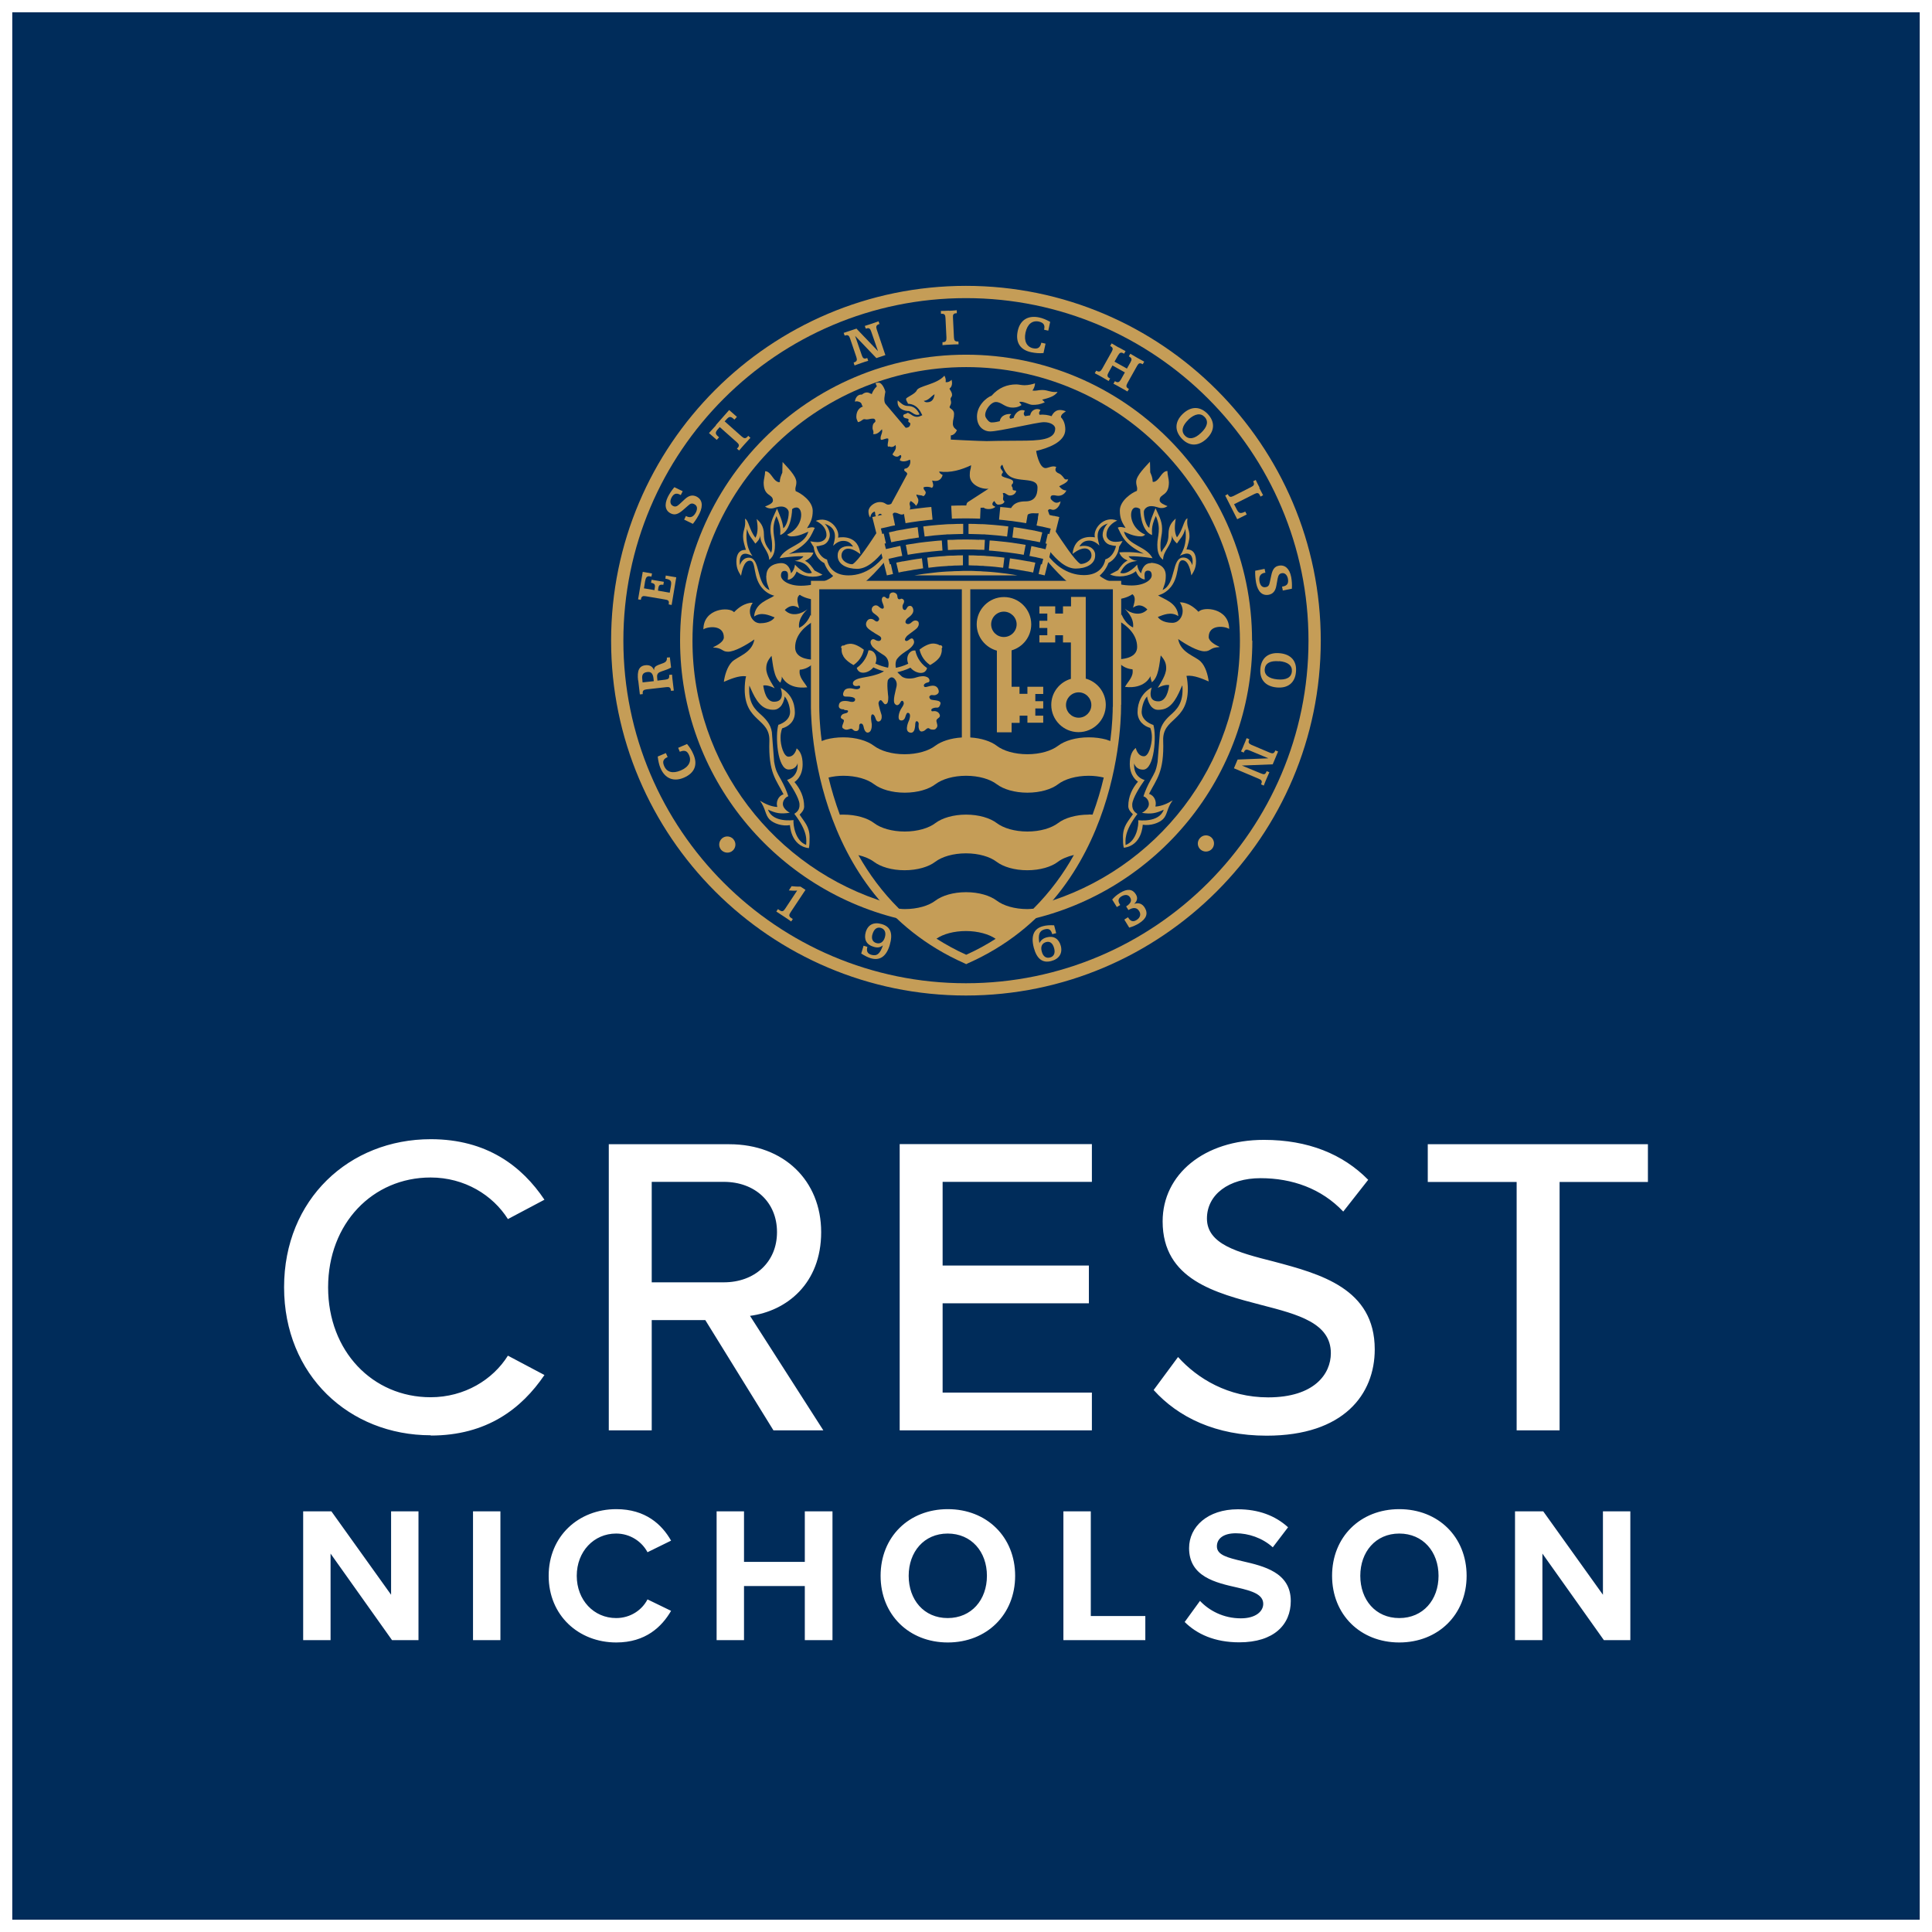 <?xml version="1.0" encoding="UTF-8"?><svg id="Layer_1" xmlns="http://www.w3.org/2000/svg" viewBox="0 0 141.73 141.73"><rect x="0" y="0" width="141.73" height="141.73" fill="#808080" stroke="none"/><defs><style>.cls-1{fill:#002c5a;}.cls-2{fill:#fff;}.cls-3{fill:#c59d57;}</style></defs><rect class="cls-1" x=".45" y=".45" width="140.83" height="140.83"/><path class="cls-2" d="M140.83.9v139.93H.9V.9h139.93M141.73,0H0v141.73h141.73V0h0Z"/><path class="cls-2" d="M117.66,120.32h1.94v-9.45h-2.01v6.12l-4.38-6.12h-2.07v9.45h2.01v-6.35l4.51,6.35ZM105.53,115.6c0,1.76-1.13,3.1-2.88,3.1s-2.86-1.35-2.86-3.1,1.12-3.1,2.86-3.1,2.88,1.33,2.88,3.1M97.72,115.6c0,2.85,2.08,4.89,4.93,4.89s4.94-2.04,4.94-4.89-2.08-4.89-4.94-4.89-4.93,2.04-4.93,4.89M86.9,118.98c.89.89,2.2,1.5,4.01,1.5,2.55,0,3.78-1.3,3.78-3.03,0-2.1-1.98-2.56-3.54-2.92-1.09-.26-1.88-.45-1.88-1.09,0-.57.48-.96,1.39-.96s1.94.33,2.71,1.03l1.12-1.47c-.94-.86-2.18-1.32-3.68-1.32-2.22,0-3.58,1.28-3.58,2.85,0,2.11,1.98,2.54,3.53,2.89,1.09.25,1.91.5,1.91,1.2,0,.54-.54,1.06-1.64,1.06-1.3,0-2.34-.58-3-1.28l-1.11,1.53ZM78.01,120.32h6.01v-1.77h-4v-7.68h-2.01v9.45ZM72.4,115.6c0,1.76-1.13,3.1-2.88,3.1s-2.86-1.35-2.86-3.1,1.12-3.1,2.86-3.1,2.88,1.33,2.88,3.1M64.6,115.6c0,2.85,2.08,4.89,4.93,4.89s4.94-2.04,4.94-4.89-2.08-4.89-4.94-4.89-4.93,2.04-4.93,4.89M59.04,120.32h2.03v-9.45h-2.03v3.71h-4.46v-3.71h-2.01v9.45h2.01v-3.97h4.46v3.97ZM45.21,120.49c2.15,0,3.34-1.15,4.02-2.32l-1.73-.84c-.4.78-1.25,1.37-2.3,1.37-1.64,0-2.89-1.32-2.89-3.1s1.25-3.1,2.89-3.1c1.05,0,1.9.61,2.3,1.37l1.73-.85c-.67-1.18-1.87-2.31-4.02-2.31-2.76,0-4.96,1.98-4.96,4.89s2.2,4.89,4.96,4.89M34.7,120.32h2.01v-9.45h-2.01v9.45ZM28.76,120.32h1.94v-9.45h-2.01v6.12l-4.38-6.12h-2.07v9.45h2.01v-6.35l4.51,6.35Z"/><path class="cls-2" d="M111.26,104.93h3.15v-18.22h6.48v-2.77h-16.15v2.77h6.52v18.22ZM84.64,101.98c1.79,1.98,4.53,3.34,8.28,3.34,5.67,0,7.93-3.05,7.93-6.33,0-4.47-4-5.54-7.43-6.45-2.61-.66-4.88-1.26-4.88-3.15,0-1.76,1.61-2.96,3.93-2.96s4.47.76,6.07,2.45l1.83-2.33c-1.86-1.89-4.41-2.93-7.65-2.93-4.37,0-7.43,2.52-7.43,5.98,0,4.28,3.9,5.26,7.27,6.14,2.68.69,5.07,1.32,5.07,3.53,0,1.51-1.2,3.24-4.6,3.24-2.93,0-5.19-1.38-6.61-2.96l-1.79,2.42ZM66,104.93h14.1v-2.77h-10.95v-6.55h10.73v-2.77h-10.73v-6.14h10.95v-2.77h-14.1v20.99ZM57,90.39c0,2.2-1.64,3.68-3.9,3.68h-5.29v-7.37h5.29c2.27,0,3.9,1.48,3.9,3.68M56.75,104.93h3.65l-5.38-8.4c2.68-.35,5.22-2.36,5.22-6.14s-2.74-6.45-6.74-6.45h-8.84v20.99h3.15v-8.09h3.93l5,8.09ZM31.6,105.31c4.12,0,6.67-1.98,8.34-4.44l-2.68-1.42c-1.1,1.76-3.18,3.05-5.67,3.05-4.25,0-7.52-3.37-7.52-8.06s3.27-8.06,7.52-8.06c2.49,0,4.56,1.29,5.67,3.05l2.68-1.42c-1.64-2.45-4.22-4.44-8.34-4.44-5.98,0-10.76,4.41-10.76,10.86s4.78,10.86,10.76,10.86"/><path class="cls-3" d="M59.09,65.28l-1.09,1.64c-.13.19-.14.3.04.42l.12.08-.12.18c-.18-.13-.35-.25-.54-.37-.18-.12-.36-.24-.55-.36l.12-.18.13.09c.18.12.28.07.4-.12l.88-1.33c-.21.02-.42.01-.61-.01l.2-.31c.21.02.43.04.65.03l.37.24Z"/><path class="cls-3" d="M64.01,68.51c-.11.35,0,.59.27.67.28.09.53-.07.63-.41.11-.36-.01-.62-.29-.7-.27-.08-.5.07-.61.45M63.36,69.38l.27.08c-.08.32,0,.49.28.58.43.13.66-.09.86-.69-.21.17-.42.19-.7.1-.51-.15-.71-.54-.56-1.07.16-.55.59-.76,1.17-.59.66.19.84.69.59,1.54-.25.84-.73,1.17-1.41.96-.19-.06-.42-.17-.68-.34l.17-.57Z"/><path class="cls-3" d="M76.42,69.79c.09.37.32.53.61.45.28-.07.4-.32.3-.68-.1-.37-.31-.53-.59-.45-.29.08-.42.33-.32.68M77.47,68.46l-.28.07c-.09-.34-.25-.44-.57-.35-.38.1-.48.41-.37,1.01.11-.23.28-.36.55-.43.5-.13.88.11,1.02.63.14.54-.12.96-.7,1.11-.64.17-1.06-.16-1.28-.97-.23-.88,0-1.42.69-1.59.22-.06.49-.08.8-.06l.15.57Z"/><path class="cls-3" d="M82.76,67.3s0,.02.01.02c.16.27.36.33.61.17.26-.16.34-.42.19-.65-.17-.27-.42-.3-.79-.08l-.17-.27s0,0,.01,0c.33-.21.43-.43.28-.66-.12-.2-.36-.23-.62-.08-.25.15-.29.34-.13.59.01.02.02.03.03.05l-.25.15-.34-.55c.16-.19.35-.35.58-.49.52-.32.91-.29,1.15.1.16.25.12.49-.12.71.32-.11.59-.03.78.28.26.43.12.81-.43,1.15-.21.13-.44.23-.71.31l-.36-.59.25-.16Z"/><path class="cls-3" d="M61.93,52.09c.21,0,.34.01.26.15-.08.13-.38.05-.49.29-.11.24.23.19.21.35-.02.17-.22.45-.07.55.15.1.24.14.49.05.24-.1.21.14.45.15.24.01.24-.21.25-.3,0-.09-.01-.24.13-.25.14,0,.17.16.19.22.01.06.09.52.37.43.28-.09.23-.63.23-.63,0,0-.13-.63.03-.69.16-.05.26.32.26.32,0,0,.08.29.29.18.21-.11.14-.46.14-.46,0,0-.26-.79-.22-.91.04-.12.14-.28.28-.08.15.19.17.25.31.17.15-.08.12-.53.12-.53,0,0-.14-1.08,0-1.25.14-.17.26-.2.4-.11.13.1.27.31.21.61-.06.31-.31,1.08-.12,1.29.19.22.35-.01.42-.14.06-.13.17-.1.2-.02.03.08.09.14-.13.46-.22.33-.29.79-.14.88.15.08.33.02.4-.19.07-.21.12-.42.28-.31.17.1.01.52.01.52,0,0-.36.73,0,.88.35.15.41-.26.41-.26,0,0,.04-.18.04-.29s.02-.29.13-.26c.11.03.14.15.12.26-.02.12,0,.52.24.49.24-.03.29-.19.41-.23.13-.05.16.07.26.08.11.01.25.05.35-.05.1-.1.15-.19.08-.41-.07-.22-.03-.26.08-.35.12-.08.19-.16.1-.33-.09-.17-.29-.22-.42-.2-.14.02-.16.02-.17-.09,0-.11.21-.16.33-.17.12,0,.25.05.34-.27.09-.33-.66-.24-.74-.35-.08-.1-.12-.18,0-.27.12-.08.24.03.42-.05.18-.08.22-.19.19-.32-.03-.13-.13-.36-.45-.35-.33.02-.57.2-.63.03-.06-.17.23-.26.25-.26.02,0,.2-.01.15-.21-.05-.2-.31-.24-.38-.25-.06-.01-.3-.01-.57.08-.27.1-.81.16-1.09-.08-.2-.18-.28-.27-.31-.3.23-.05.6-.15.96-.33.26.31.69.46.96.35.17-.07.23-.21.26-.32-.6-.42-.8-.98-.86-1.29-.11-.01-.25,0-.38.12-.21.19-.28.52-.14.85-.35.17-.7.26-.91.3-.03-.17-.04-.37.03-.55.16-.35.83-.74.83-.74,0,0,.55-.36.47-.67-.08-.31-.25-.18-.36-.1-.1.08-.22.14-.29.04-.07-.1.15-.33.15-.33,0,0,.23-.19.59-.45.36-.26.26-.54.22-.59-.04-.05-.25-.18-.48.05-.23.22-.4.11-.44.04-.04-.08,0-.23.18-.37.18-.14.47-.35.36-.68-.11-.33-.38-.14-.38-.14,0,0-.09.14-.14.21-.04.07-.17.04-.21-.03-.04-.07-.07-.23,0-.35.07-.11.13-.29-.02-.38-.16-.08-.16.02-.23.01-.07,0-.15.01-.17-.23-.02-.24-.28-.27-.28-.27,0,0-.25-.03-.3.2,0,0,0,.26-.11.25-.12,0-.16-.08-.2-.11-.04-.02-.15-.06-.21.04-.06.1-.05.2,0,.35.06.15.17.39.06.45-.11.06-.29-.11-.36-.17-.07-.06-.22-.1-.36,0-.14.1-.19.35.02.51.21.16.5.34.38.52-.12.19-.26.05-.37-.03-.11-.08-.33-.11-.45.03-.12.13-.21.39.04.61.25.22.82.54.82.54,0,0,.21.11.11.29-.11.17-.38.02-.38.02,0,0-.21-.17-.34.02-.13.19.12.48.12.48,0,0,.25.26.75.56.51.29.42.78.39.93,0,0-.01.01-.02.03-.2-.04-.56-.13-.92-.3.14-.33.06-.66-.14-.85-.13-.12-.27-.13-.37-.12-.06.3-.26.86-.86,1.29.03.1.1.24.26.31.28.12.71-.04.96-.35.28.14.56.23.78.28-.09.06-.21.12-.36.18-.53.19-1,.25-1.25.3-.26.05-.7.17-.67.43.03.26.39.16.39.16,0,0,.14-.06.14.09s-.24.16-.24.16c0,0-.14,0-.28-.04-.14-.04-.51-.07-.64.14-.13.21-.14.44.09.44.24,0,.74.01.7.24-.03.23-.38.13-.38.13,0,0-.66-.19-.79.17-.12.36.17.4.38.4"/><path class="cls-3" d="M68.23,48.79c.26-.15.69-.43.8-.78.07-.21.07-.35.05-.44.03-.03.08-.1.02-.18-.05-.07-.13-.06-.17-.05-.07-.05-.2-.11-.42-.13-.37-.03-.82.26-1.05.44.05.24.21.75.76,1.13"/><path class="cls-3" d="M61.81,48.01c.11.35.54.63.8.78.55-.38.72-.89.76-1.13-.24-.18-.68-.47-1.05-.43-.22.02-.34.08-.42.13-.04-.01-.11-.02-.17.05-.06.08-.01.14.02.17-.02.09-.02.23.05.43"/><path class="cls-3" d="M79.13,52.65c-.51,0-.93-.42-.93-.93s.42-.93.93-.93.93.42.93.93-.42.93-.93.93M79.65,49.79v-6h-1.08v.69h-.59v.53h-.57v-.53h-1.16s0,.53,0,.53h.58v.53h-.58v.53h.58v.53h-.58v.53h1.16v-.53h.57v.53h.57s.01.02.01.02v2.65c-.83.24-1.44,1-1.44,1.91,0,1.11.9,2,2,2s2-.89,2-2c0-.92-.63-1.7-1.48-1.93"/><path class="cls-3" d="M73.64,46.73c-.52,0-.93-.42-.93-.93s.42-.93.93-.93.94.42.94.93-.42.93-.94.93M75.36,50.9h-.57v-.52h-.58s0-.01,0-.01v-2.66c.83-.24,1.44-1,1.44-1.91,0-1.11-.9-2-2-2s-2,.9-2,2c0,.92.63,1.7,1.48,1.93v5.99h1.08v-.69h.59v-.53h.57v.52h1.16s0-.52,0-.52h-.58v-.53h.58v-.53h-.58v-.53h.58v-.53h-1.16v.53Z"/><path class="cls-3" d="M75.82,66.66c-.15.01-.29.03-.45.03-.94,0-1.76-.25-2.25-.62-.49-.37-1.31-.62-2.25-.62s-1.76.25-2.25.62c-.48.37-1.31.62-2.25.62-.11,0-.28-.01-.42-.03-1.23-1.22-2.21-2.56-2.98-3.93.47.11.86.28,1.14.49.49.37,1.31.62,2.25.62s1.77-.25,2.25-.62c.49-.37,1.31-.62,2.25-.62s1.77.25,2.25.62c.49.37,1.31.62,2.25.62s1.77-.25,2.25-.62c.29-.22.7-.39,1.17-.5-.76,1.37-1.74,2.71-2.97,3.94M70.88,70.04c-.78-.35-1.5-.75-2.18-1.18.49-.34,1.28-.56,2.16-.56s1.69.23,2.18.57c-.67.43-1.38.82-2.16,1.17M60.1,51.72v-8.49h10.46v10.87c-.81.05-1.51.28-1.95.61-.48.37-1.31.62-2.25.62s-1.76-.25-2.25-.62c-.49-.37-1.31-.62-2.25-.62-.46,0-.89.06-1.27.16,0,0-.15.05-.31.11-.17-1.29-.18-2.21-.18-2.53v-.12ZM79.87,59.76c-.94,0-1.77.25-2.25.62-.49.37-1.31.62-2.25.62s-1.76-.25-2.25-.62c-.49-.37-1.31-.62-2.25-.62s-1.76.25-2.25.62c-.48.37-1.31.62-2.25.62s-1.77-.25-2.25-.62c-.48-.37-1.31-.62-2.25-.62-.09,0-.18,0-.26.01-.35-.95-.62-1.86-.83-2.73.33-.08.7-.13,1.09-.13.94,0,1.77.25,2.25.62.49.37,1.31.62,2.25.62s1.77-.25,2.25-.62c.49-.37,1.31-.62,2.25-.62s1.77.25,2.25.62c.49.37,1.31.62,2.25.62s1.77-.25,2.25-.62c.48-.37,1.31-.62,2.25-.62.39,0,.76.05,1.1.13-.2.86-.47,1.78-.82,2.72-.09,0-.18-.01-.28-.01M81.63,51.85c0,.34-.02,1.25-.18,2.51-.16-.06-.31-.11-.31-.11-.38-.1-.81-.16-1.27-.16-.94,0-1.77.25-2.25.62-.49.37-1.31.62-2.25.62s-1.77-.25-2.25-.62c-.43-.33-1.13-.56-1.94-.61v-10.87h10.46v8.48s0,.06,0,.14M82.25,51.7v-9.09h-22.76v9.1c0,.13-.28,13.85,11.27,18.96l.12.06.12-.06c11.55-5.11,11.24-18.83,11.24-18.97"/><path class="cls-3" d="M56.21,42.23c0,.54.12.68.24,1.06-1.02-.46-.63-2.38-1.52-2.38-.49,0-.65.53-.64.56-.05-.25-.07-.85.39-.85.18,0,.43.12.53.17,0,0-.61-.67-.41-1.99.15.55.4.74.61,1.08.17-.16.34-.35.36-.61,0,.75.63,1.11.66,1.8.41-.3.42-.83.42-1.11,0-.62-.31-1.16.11-2.1h0c.4.86.25,1.21.28,1.39.85-.31.87-1.9.87-1.9.09-.08.2-.12.32-.12.54,0,.54,1.45-.69,1.99.08.08.17.13.31.13.6,0,1.02-.27,1.25-.35-.31,1.05-1.64,1.03-2.11,1.95,1.22-.19,1.75-.14,1.75-.14-.14.21-.45.31-.65.34,0,0,.43.02.74.22.31.2.53.65.53.65-.54.22-1.24-.6-1.24-.6-.04.26-.11.45-.29.64-.05-.31-.23-.75-.72-.75-.26,0-1.09.11-1.09.93M56.48,52.05c.39.05.55,0,.77-.21.14-.14.28-.44.31-.75.3.32.4.92.4,1.13,0,.7-.83.95-.86.95-.24.78-.08,3.28.75,3.28.53,0,.65-.39.66-.46.08,1.04-.77,1.22-.77,1.22.35.48.88,1.34.91,1.77.04.48-.27.64-.38.72,1.02,1.33.88,1.95.87,2.28-.8-.29-.96-1.46-.93-1.82-.01,0-1.53.22-1.87-.77.56.27.93.34,1.6.23,0,0-.51-.25-.51-.65,0-.25.2-.5.4-.56-.12-.37-.3-.79-.53-1.2-.29-.53-.39-.64-.51-1.33l-.15-1.94c0-.63-.35-1.09-.77-1.47-.46-.41-1-.87-.9-2.18.3.66.67,1.63,1.49,1.75M64.92,41.03l-.06-.23c-.38.49-1.27,1.41-2.62,1.41-1.11,0-1.49-.69-1.57-1.16-.42-.12-.69-.57-.78-.98.14,0,.25-.03.36-.06.41-.06.56-.42.6-.58.12-.46-.25-.93-.36-1.01,1.12.35.69,1.32.63,1.62.41-.41.73-.38.95-.34.29.06.46.31.5.38,0,0,0,.01,0,.02,0,0-.57-.15-.91.15-.02.02-.05.04-.07.07,0,.01-.02.02-.02.03-.04.05-.07.1-.08.16,0,.01-.01.02-.02.04h0c-.01.07-.02.14-.02.22,0,.65.7.96,1.43.96s1.4-.65,1.91-1.27v-.03s-.38-1.5-.38-1.5c-.52.79-1.45,2.23-1.87,2.46-.2.03-.81-.17-.81-.63,0-.28.19-.51.5-.51.41,0,.89.41.89.41-.14-1.38-1.33-1.28-1.64-1.22.16-.62-.66-1.63-1.64-1.23,0,0,.79.3.79,1.05,0,.24-.22.51-.67.51-.14,0-.3-.02-.52-.06.09.17.14.24.25.41.06.52.35.98.78,1.19.22.59.57.87.65.94-.15.16-.52.37-1.04.52l-.43.11c-.27.05-.57.09-.89.09-.93,0-1.47-.41-1.47-.74,0-.29.14-.35.26-.35.36,0,.24.43.24.65.33-.02.54-.32.65-.61.46.4,1.34.51,1.9.24-.2-.1-.4-.21-.59-.31-.16-.23-.39-.57-.7-.71.28-.12.52-.31.62-.6-.41-.03-1.12-.03-1.8.1,1.52-.74,1.63-1.41,1.9-1.91-.17-.1-.4-.02-.57.02.25-.39.42-.71.42-1.27,0-.73-.88-1.31-1.25-1.45-.07-.27.05-.33.05-.66,0-.47-.71-1.13-1.01-1.48,0,0-.02.5-.02.78-.09.22-.19.43-.18.69,0,0-.21.11-.54-.37-.29-.41-.41-.41-.54-.42,0,.27-.11.62-.11.83,0,1.05.68.81.68,1.32,0,.22-.37.35-.58.44.14.09.25.14.44.14.26,0,.39-.14.77-.14.29,0,.53.21.53.43,0,.54-.22,1.06-.4,1.16-.05-.52-.27-.97-.46-1.44-.18.44-.48.89-.48,1.5,0,.55.12.64.12,1.26,0,.23-.02.39-.09.48-.1-.32-.51-.49-.51-1.34,0-.62-.28-.9-.53-1.14.07.46.13.97-.09,1.38-.47-.59-.48-1.26-.77-1.4.08.67-.14.77-.14,1.31,0,.29.09.59.21.98-.12,0-.7-.05-.7.87,0,.55.22.82.34,1.03.04-.19.17-1.11.65-1.11.51,0,.15,1.26.99,2.11.33.33.69.44.8.46-.35.27-1.41.5-1.48,1.53.53-.37,1.11-.09,1.5.06-.05.11-.34.43-1.05.43-.46,0-.76-.43-.76-.86,0-.3.14-.56.21-.64,0,0-.64-.08-1.37.69-.36-.42-2.25-.28-2.25,1.26.3-.21,1.5-.37,1.5.59,0,.31-.48.58-.78.72v.02c.71.03.62.31,1.09.31s1.31-.47,1.93-.9c-.17,1.01-1.24,1.24-1.65,1.65-.35.36-.53,1-.59,1.46.43-.18,1.09-.48,1.63-.41-.07.24-.1.69-.1.94,0,2.44,1.87,2.12,1.81,3.81-.08,2.34.5,2.83,1.04,3.91-.39.11-.57.57-.46.91l-.02.02c-.47-.04-.87-.23-1.25-.46.43.58.37,1.04.71,1.38.3.29.91.51,1.49.41,0,0,.05,1.53,1.39,1.69.05-.23.05-.51.05-.8,0-.79-.4-1.14-.73-1.66.15-.15.33-.34.33-.59,0-.72-.29-1.3-.71-1.8.05-.03.6-.38.6-1.3,0-.63-.19-.98-.44-1.17,0,0-.12.61-.6.61-.34,0-.59-.82-.58-1.4,0-.43.12-.68.12-.68.44-.12.93-.48.93-1.16,0-.73-.31-1.41-1.04-1.81.04.14.34,1.02-.49,1.02-.57,0-.73-.8-.79-1.19,0,0,.29-.09.84.2-.19-.33-.62-.94-.62-1.44,0-.36.1-.59.39-.94.1.6.15,1.59.65,1.97.05-.15.12-.28.1-.45.03.05.41.96,1.87.79-.22-.4-.65-.74-.55-1.29.31-.02.69-.16.97-.46v-.28c-.41-.01-1.31-.13-1.31-.9,0-.95.78-1.58,1.31-1.89v-.2c-.06-.1-.11-.22-.18-.29-.16.39-.44.77-.84.95-.1-.75.55-1.29.61-1.37h0c-.38.32-1.15.61-1.66.06.56-.56.99-.16,1.05-.13-.06-.3-.27-.75.05-.99.09.08.44.27.98.35l.29-.97h1.57s1.83-.21,1.83-.21c.49-.41,1.01-.95,1.61-1.65l-.02-.09Z"/><path class="cls-3" d="M84.43,41.31c-.49,0-.66.44-.72.75-.18-.19-.25-.38-.29-.64,0,0-.7.82-1.24.6,0,0,.21-.46.52-.65.31-.2.74-.22.74-.22-.21-.02-.51-.12-.65-.34,0,0,.53-.05,1.76.14-.47-.92-1.8-.9-2.1-1.95.22.08.66.35,1.25.35.14,0,.22-.05.31-.13-1.23-.53-1.23-1.99-.69-1.99.12,0,.22.04.32.12,0,0,.02,1.59.87,1.9.03-.19-.12-.54.28-1.4h0c.42.95.11,1.48.11,2.1,0,.28.01.82.42,1.11.02-.7.66-1.05.66-1.8.02.26.18.44.36.61.21-.34.47-.53.61-1.08.2,1.32-.41,1.99-.41,1.99.09-.05.35-.17.53-.17.46,0,.45.6.39.85,0-.03-.16-.56-.65-.56-.89,0-.51,1.92-1.52,2.38.12-.38.23-.52.23-1.06,0-.82-.83-.93-1.09-.93M86.74,50.3c.1,1.3-.44,1.77-.9,2.18-.42.38-.77.84-.77,1.47l-.15,1.94c-.12.69-.22.8-.51,1.33-.23.41-.41.83-.53,1.2.21.05.4.3.4.56,0,.4-.51.65-.51.65.67.11,1.04.03,1.6-.23-.34.98-1.86.77-1.87.77.04.37-.12,1.53-.93,1.82,0-.33-.14-.94.87-2.28-.11-.08-.41-.24-.38-.72.03-.43.56-1.29.91-1.77,0,0-.85-.18-.77-1.22.02.06.13.46.66.46.83,0,.99-2.5.75-3.28-.03,0-.86-.26-.86-.96,0-.21.1-.81.4-1.13.04.31.18.6.31.75.22.22.38.27.77.21.82-.11,1.19-1.09,1.49-1.75M76.79,41.12c.6.7,1.13,1.24,1.61,1.65l1.83.22h1.57s.29.96.29.96c.54-.08.88-.28.98-.36.32.24.11.69.05.99.06-.03.49-.43,1.05.13-.51.55-1.29.26-1.66-.06h0c.05.09.71.63.61,1.38-.4-.18-.68-.56-.84-.95-.06.07-.12.19-.17.29v.2c.53.32,1.31.94,1.31,1.89,0,.76-.91.88-1.31.9v.28c.27.3.66.44.97.46.1.55-.34.89-.55,1.29,1.46.17,1.84-.74,1.87-.79-.01.17.06.3.1.45.5-.37.55-1.36.65-1.97.3.35.4.58.4.94,0,.51-.43,1.11-.62,1.44.55-.29.84-.2.84-.2-.05.4-.22,1.19-.79,1.19-.83,0-.53-.88-.49-1.02-.72.4-1.04,1.08-1.04,1.81,0,.67.49,1.04.93,1.16,0,0,.12.24.12.68,0,.58-.24,1.4-.58,1.4-.48,0-.6-.61-.6-.61-.25.19-.44.54-.44,1.17,0,.92.55,1.27.6,1.3-.42.5-.71,1.08-.71,1.8,0,.25.18.44.34.59-.34.51-.73.87-.73,1.66,0,.29,0,.56.06.8,1.35-.16,1.39-1.69,1.39-1.69.58.09,1.19-.12,1.49-.41.34-.34.27-.8.71-1.38-.37.23-.78.42-1.25.46l-.02-.02c.1-.34-.07-.8-.47-.91.54-1.08,1.12-1.57,1.04-3.91-.06-1.69,1.81-1.37,1.81-3.81,0-.25-.04-.7-.1-.94.54-.07,1.2.23,1.63.41-.06-.46-.23-1.11-.59-1.46-.41-.41-1.47-.63-1.65-1.65.61.43,1.45.9,1.93.9s.38-.28,1.09-.31v-.02c-.3-.14-.78-.41-.78-.72,0-.95,1.2-.8,1.5-.59,0-1.54-1.89-1.67-2.25-1.26-.73-.77-1.37-.69-1.37-.69.07.08.21.34.21.64,0,.43-.3.86-.76.86-.71,0-1-.32-1.06-.43.39-.15.97-.42,1.5-.06-.06-1.03-1.13-1.25-1.48-1.53.11-.02.47-.13.8-.46.84-.84.49-2.11.99-2.11.48,0,.61.92.65,1.11.12-.21.34-.48.34-1.03,0-.92-.58-.87-.7-.87.12-.4.22-.69.22-.98,0-.54-.23-.63-.15-1.31-.29.14-.3.81-.77,1.4-.22-.41-.16-.92-.09-1.38-.25.23-.53.51-.53,1.14,0,.85-.41,1.01-.51,1.34-.06-.09-.08-.24-.08-.48,0-.61.12-.7.12-1.26,0-.61-.3-1.07-.48-1.5-.19.47-.4.91-.46,1.44-.18-.1-.4-.63-.4-1.16,0-.22.24-.43.53-.43.38,0,.51.14.77.14.19,0,.3-.05.44-.14-.21-.09-.58-.22-.58-.44,0-.5.68-.26.68-1.31,0-.21-.11-.57-.11-.83-.13.02-.25.01-.54.42-.33.48-.54.37-.54.37,0-.27-.09-.48-.18-.69,0-.28-.02-.78-.02-.78-.3.34-1.01,1.01-1.01,1.48,0,.32.12.39.05.66-.38.14-1.25.72-1.25,1.45,0,.57.17.88.42,1.27-.16-.04-.4-.12-.57-.02.28.5.38,1.17,1.91,1.91-.68-.14-1.39-.13-1.8-.1.09.3.33.48.61.6-.31.14-.54.48-.7.71-.19.1-.39.21-.59.31.56.27,1.44.15,1.9-.24.11.29.32.58.65.61,0-.22-.12-.65.24-.65.12,0,.27.06.27.35,0,.33-.54.74-1.47.74-.31,0-.61-.03-.88-.09l-.43-.11c-.52-.15-.89-.37-1.04-.52.08-.08.43-.36.65-.94.43-.21.73-.67.78-1.19.11-.17.16-.24.25-.41-.21.04-.38.06-.51.06-.46,0-.67-.27-.67-.51,0-.75.79-1.05.79-1.05-.98-.4-1.8.61-1.64,1.23-.32-.06-1.5-.16-1.64,1.22,0,0,.48-.41.89-.41.3,0,.5.22.5.51,0,.47-.61.66-.81.63-.41-.24-1.35-1.67-1.87-2.46l-.38,1.5v.03c.5.61,1.16,1.27,1.9,1.27s1.43-.31,1.43-.96c0-.08,0-.15-.02-.21h0s-.01-.04-.02-.05c-.02-.06-.05-.11-.09-.16,0-.01-.02-.02-.03-.03-.02-.02-.05-.05-.07-.07-.34-.3-.91-.15-.91-.15,0,0,0-.01,0-.02.04-.07.2-.32.5-.38.21-.04.53-.07.95.34-.05-.3-.49-1.27.63-1.62-.12.08-.48.55-.37,1.01.04.16.19.51.6.58.1.03.22.05.36.06-.09.41-.36.87-.78.98-.08.47-.46,1.16-1.57,1.16-1.35,0-2.25-.92-2.62-1.41l-.06.23-.02.09Z"/><path class="cls-3" d="M68.32,37.19c-.26.02-.51.05-.76.08-.14.02-.27.03-.41.05-.3.04-.59.08-.88.13l.16.93c.28-.05.56-.09.84-.13.13-.02.27-.04.41-.05.24-.03.49-.06.73-.08l-.09-.94Z"/><path class="cls-3" d="M71.05,37.08c-.06,0-.12,0-.17,0-.08,0-.16,0-.24,0-.29,0-.57.01-.86.02l.05.95c.27-.01.54-.02.81-.02.08,0,.16,0,.24,0,.06,0,.12,0,.17,0,.28,0,.56.01.85.02l.04-.95c-.3-.01-.59-.02-.89-.02"/><path class="cls-3" d="M70.65,38.43c-.27,0-.53,0-.79.02-.14,0-.27,0-.41.01-.09,0-.17.02-.26.02-.25.02-.5.03-.74.06-.24.02-.48.05-.72.08l.1.74c.23-.03.46-.05.69-.08.24-.02.48-.04.72-.06.08,0,.17-.01.25-.02.14,0,.27,0,.41-.01.25,0,.51-.02.76-.02v-.74Z"/><path class="cls-3" d="M70.65,40.74c-.23,0-.46,0-.69.02-.14,0-.27,0-.41.01-.07,0-.15.01-.22.02-.22.01-.45.03-.67.05-.21.02-.42.04-.64.07l.09.74c.2-.02.41-.05.61-.07.22-.02.43-.04.65-.05.07,0,.14-.01.21-.02.14,0,.27,0,.41-.02.22,0,.43-.01.65-.02v-.74Z"/><path class="cls-3" d="M67.62,40.96c-.25.03-.49.07-.74.11-.08.01-.15.03-.22.04-.13.02-.27.05-.4.07-.01,0-.03,0-.04,0-.14.03-.27.06-.4.08-.02,0-.05.01-.07.02l.17.72s.04,0,.05-.01c.14-.03.27-.06.4-.08.01,0,.02,0,.03,0,.13-.03.27-.05.4-.07.07-.01.14-.03.21-.04.24-.04.47-.07.71-.11l-.09-.74Z"/><path class="cls-3" d="M67.32,38.67c-.28.04-.55.08-.83.13-.09.02-.17.03-.26.05-.14.02-.27.04-.41.07-.03,0-.06,0-.09.02-.13.03-.27.06-.4.09-.04,0-.08.02-.12.03l.17.72s.07-.02.1-.02c.13-.03.27-.06.4-.08.03,0,.05,0,.08-.01.13-.03.27-.05.4-.07.08-.01.17-.03.25-.05.26-.04.53-.08.8-.12l-.09-.74Z"/><path class="cls-3" d="M71.83,39.6c-.26-.01-.51-.02-.77-.02-.06,0-.12,0-.18,0-.08,0-.15,0-.23,0-.25,0-.5,0-.74.02-.14,0-.28,0-.41.01l.04.74c.14,0,.27-.01.41-.02.24,0,.47-.01.71-.02.08,0,.16,0,.23,0,.06,0,.12,0,.18,0,.25,0,.49,0,.73.02.14,0,.27,0,.41.01l.04-.74c-.14,0-.27,0-.41-.01"/><path class="cls-3" d="M66.04,40.05s-.04,0-.07.01c-.14.03-.27.06-.4.09-.03,0-.06.01-.09.02-.13.03-.27.06-.4.09-.03,0-.06.01-.09.02l-.1-.4s.07-.02.1-.02l-.16-.72s-.08.02-.11.03l-.1-.4s.08-.02.12-.03c.13-.03.27-.06.4-.09.04,0,.08-.02.12-.03.13-.03.27-.06.4-.08l-.19-.93c-.13.03-.27.06-.4.08-.05.01-.09.02-.14.03-.13.03-.27.06-.4.09-.05.01-.09.02-.14.03-.14.03-.27.06-.4.09l.23.92.1.4.18.72.1.4.18.72.1.4.18.72c.13-.03.27-.06.4-.09.02,0,.04,0,.05-.01l-.16-.72s-.05,0-.07.01l-.1-.4s.05-.01.08-.02c.13-.03.26-.06.4-.09.02,0,.05-.01.08-.02.13-.03.27-.06.4-.08.02,0,.04,0,.05,0l-.14-.73Z"/><path class="cls-3" d="M69.07,39.65c-.17.01-.35.02-.52.04-.23.02-.45.05-.67.07-.14.02-.27.03-.41.05-.26.04-.52.08-.78.12-.08.01-.16.03-.24.04l.14.73c.08-.01.15-.03.23-.04.25-.04.5-.08.76-.11.13-.02.27-.04.41-.05.22-.03.43-.05.65-.07.17-.02.33-.03.5-.04l-.05-.74Z"/><path class="cls-3" d="M73.38,37.19c.26.02.51.05.77.08.14.02.27.03.41.05.29.04.59.08.88.13l-.16.93c-.28-.05-.56-.09-.85-.13-.13-.02-.27-.04-.41-.05-.24-.03-.49-.06-.73-.08l.09-.94Z"/><path class="cls-3" d="M71.05,38.43c.27,0,.53,0,.79.02.14,0,.27,0,.41.01.09,0,.17.02.26.02.25.02.5.03.74.06.24.02.48.05.72.08l-.09.74c-.23-.03-.46-.05-.69-.08-.24-.02-.48-.04-.72-.06-.08,0-.16-.01-.25-.02-.14,0-.27,0-.41-.01-.25,0-.5-.02-.76-.02v-.74Z"/><path class="cls-3" d="M71.05,40.74c.23,0,.46,0,.69.02.14,0,.27,0,.41.01.07,0,.15.01.22.02.23.01.45.03.67.05.21.02.42.04.64.07l-.09.74c-.2-.02-.41-.05-.61-.07-.22-.02-.44-.04-.65-.05-.07,0-.14-.01-.21-.02-.14,0-.27,0-.41-.02-.22,0-.44-.01-.65-.02v-.74Z"/><path class="cls-3" d="M74.08,40.96c.25.03.49.07.74.11.07.01.15.03.22.04.14.02.27.05.4.07.01,0,.03,0,.04,0,.13.03.27.06.4.08.02,0,.05.01.07.02l-.16.72s-.04,0-.05-.01c-.14-.03-.27-.06-.4-.08,0,0-.02,0-.03,0-.13-.03-.27-.05-.4-.07-.07-.01-.14-.03-.21-.04-.23-.04-.47-.07-.71-.11l.1-.74Z"/><path class="cls-3" d="M74.37,38.67c.28.04.55.08.83.13.09.02.17.03.26.05.13.02.27.04.4.07.03,0,.06,0,.09.02.14.03.27.06.4.09.04,0,.08.02.11.03l-.17.72s-.07-.02-.1-.02c-.13-.03-.27-.06-.4-.08-.02,0-.05,0-.07-.01-.13-.03-.27-.05-.4-.07-.08-.01-.16-.03-.25-.05-.26-.04-.53-.08-.8-.12l.09-.74Z"/><path class="cls-3" d="M67.07,42.21c.23-.04.46-.07.69-.11.14-.02.27-.03.41-.05.2-.02.4-.05.6-.07.21-.02.43-.04.64-.05.07,0,.13-.01.2-.01.14,0,.27-.01.41-.02.21,0,.42-.01.64-.02.07,0,.13,0,.2,0,.06,0,.13,0,.2,0,.21,0,.42,0,.64.02.14,0,.27,0,.41.02.07,0,.13.01.2.01.21.01.43.03.65.05.2.02.4.04.6.07.13.01.27.03.4.05.23.03.46.07.69.11h-7.56Z"/><path class="cls-3" d="M77.31,37.85s-.09-.02-.14-.03c-.13-.03-.27-.06-.4-.09-.05-.01-.09-.02-.14-.03-.13-.03-.26-.06-.4-.08l-.19.93c.13.03.27.06.4.08.04,0,.08.02.12.03.13.03.27.06.4.09.04.01.08.02.12.03l-.1.4s-.07-.02-.11-.03l-.17.72s.07.01.1.02l-.1.4s-.06-.01-.09-.02c-.13-.03-.27-.06-.4-.09-.03,0-.06-.01-.09-.02-.13-.03-.27-.06-.4-.09-.02,0-.04,0-.06-.01l-.14.73s.03,0,.05,0c.13.03.27.06.4.08.03,0,.05.01.08.02.13.03.27.06.4.09.02,0,.05.01.08.02l-.1.4s-.05,0-.07-.01l-.17.72s.04,0,.05.01c.13.03.27.06.4.09l.18-.72.1-.4.18-.72.1-.4.18-.72.1-.4.23-.92c-.13-.03-.27-.06-.4-.09"/><path class="cls-3" d="M72.63,39.65c.17.01.34.02.51.04.23.02.45.05.68.07.13.02.27.03.4.05.26.04.52.08.78.12.08.01.16.03.24.04l-.14.73c-.08-.01-.15-.03-.23-.04-.25-.04-.5-.08-.76-.11-.13-.02-.27-.04-.41-.05-.21-.03-.43-.05-.65-.07-.17-.02-.33-.03-.5-.04l.05-.74Z"/><path class="cls-3" d="M68.01,29.51c-.2,0-.23-.11-.24-.1.36-.04.51-.32.79-.49-.04.27-.13.59-.55.59M78.38,35.14c-.1.03-.23.07-.3-.03-.34-.47-.42-.32-.59-.5-.09-.09-.08-.24,0-.35-.26-.14-.6.08-.79.08-.48,0-.69-1.23-.69-1.26.83-.19,2.14-.64,2.14-1.57,0-.43-.15-.73-.32-.9,0-.23.22-.32.36-.44-.69-.27-.92.12-1.05.36-.24-.08-.55-.14-.87-.1-.1-.12-.01-.27.06-.34-.15-.16-.66-.12-.76.38,0,0-.38.06-.38.06-.16-.18-.06-.28-.01-.4-.4-.19-.77.26-.82.53-.01,0-.16.04-.23.06-.14-.09-.04-.26.06-.34-.24-.04-.76.03-.85.52-.15.03-.34.09-.6.09-.17,0-.32-.19-.42-.36-.21-.35.32-1.14.73-1.14.44,0,.64.41,1.24.41.07,0,.38.01.65-.19-.04-.05-.12-.17-.17-.21.24-.12.71.2.97.2.32,0,.52-.02.9-.18,0-.03-.16-.18-.19-.2.38-.1.92-.22,1.13-.57-.53.05-.68-.14-1.13-.14-.34,0-.38.08-.71.04.11-.15.18-.33.19-.53-.17.06-.48.14-.77.14-.23,0-.43-.06-.6-.06-.67,0-1.29.23-1.82.83-.34.11-1.17.76-1.06,1.7.07.63.53.92.95.92.67,0,3.45-.68,3.95-.68s.83.23.83.47c0,.84-1.18.89-2.65.89-1.05,0-2.17.02-2.38.03-.48,0-2.63-.11-2.63-.11v-.31c.2-.01.37-.19.45-.38-.09-.09-.3-.19-.3-.48,0-.31.09-.39.09-.72s-.33-.38-.33-.49c0-.07.11-.18.11-.34,0-.12-.04-.17-.04-.25,0-.14.11-.15.11-.3,0-.21-.1-.29-.19-.47.22-.15.21-.44.16-.65-.16.17-.35.2-.44.17.05-.25-.09-.47-.09-.47-.56.65-1.89.74-2.03,1.08-.11.27-.78.51-.78.62,0,.16.11.24.14.36.37.02.63.17.85.48,0,0,0,0,0,0,.04.06.09.14.12.21l.08.15-.16.07c-.29.13-.53-.02-.7-.14,0,0-.15-.08-.18-.1-.02,0-.03,0-.05,0-.09.09-.31.08-.31.2,0,.23.3.18.37.25s0,.07,0,.16c0,.09.15.1.15.17,0,.15-.07.31-.34.31-.02-.03-1.46-1.73-1.49-1.76-.15-.23-.04-.63,0-.88-.06-.26-.27-.67-.49-.67-.11,0-.19.02-.24.06,0,0,.1.13.1.22-.18.16-.29.35-.37.56-.07-.02-.21-.12-.34-.12-.15,0-.24.05-.39.16-.34-.04-.5.32-.5.52.12-.07.35,0,.42.07.12.12.05.21.17.28-.26.08-.49.32-.49.76,0,.15.05.22.12.39.28-.06.32-.22.47-.22.06,0,.08.02.17.02.14,0,.28-.06.45-.06.15,0,.19.09.19.18,0,.15-.21.06-.21.51,0,.15.12.26.04.44.28.06.5-.18.65-.35.09.27-.18.52-.08.77.14.04.39-.15.54-.08.04.2-.09.38-.02.59.11-.05.14.02.26.02.13,0,.23-.07.29-.15.12.32-.14.51-.22.7.09.09.19.16.32.16.16,0,.18-.11.28-.12.13.13-.06.26-.06.39.23.15.53.05.74-.05.09.17-.01.64-.38.66-.16.21.21.21.18.41-.05.08-1.11,2.08-1.17,2.17-.11.05-.14.06-.22.06-.21,0-.22-.19-.63-.19-.37,0-.82.33-.82.68,0,.17.04.37.13.45.03-.16.1-.37.33-.43.06.12,0,.3.13.37l.08-.02c.02-.08.11-.19.18-.19.09,0,.12.04.12.1h.77c0-.05.08-.18.18-.18.28,0,.41.21.65.11l.39-.25c.08-.1.1-.14.1-.27,0-.16-.12-.23.04-.45.09.06.29.18.39.36.09-.13.17-.2.17-.41,0-.17-.16-.28-.14-.43.15.08.37.03.5.13.08-.02.18-.16.18-.26,0-.15-.2-.21-.15-.4.19-.05.43-.04.6.05.2-.14.04-.41.02-.54.66.17.76-.38.77-.41-.08-.03-.25-.13-.25-.25.84.12,1.63-.13,2.34-.46-.03.38-.1.3-.1.74,0,.71.88,1.04,1.38.98l-1.53.99c-.11.09-.12.29-.09.45l1.27-.05c.09.13.62.17.85-.06-.08-.05-.22-.08-.22-.2s.09-.17.14-.23c.07.11.15.27.29.27.18,0,.4-.05.46-.23-.23-.17,0-.33-.13-.6.16-.11.31.16.52.16.35,0,.48-.27.46-.35-.06-.03-.25,0-.25-.11,0-.22-.08-.16-.08-.27,0-.15.11-.07.11-.28,0-.24-.73-.27-.83-.44-.05-.08.04-.19.09-.26-.03-.16-.37-.33-.05-.55.14.43.27.59.41.74.63.63,2.17.1,2.17.94,0,.59-.22,1.01-.89,1.01-.86,0-1.05.44-1.15.73l1.23.33c.26-.32.77-.12.88-.2.02.16-.11.46.05.55l.72-.13c.14-.21-.04-.42-.07-.62.11-.17.23-.04.38-.04.25,0,.52-.33.54-.63-.05.05-.18.11-.3.11-.17,0-.43-.24-.43-.33,0-.1,0-.22.21-.22.16,0,.19.04.36.04.28,0,.49-.17.59-.39-.23,0-.4-.14-.53-.31.03-.03.7-.29.63-.49"/><path class="cls-3" d="M66.68,30.15c.25.09.47.39.78.25-.21-.44-.47-.62-.88-.62-.3,0-.52-.23-.72-.41-.11.63.52.8.83.78"/><path class="cls-3" d="M48.85,55.25l.13.29s-.02,0-.03.01c-.29.13-.37.32-.23.64.19.46.63.58,1.22.33.59-.25.81-.68.61-1.12-.14-.33-.34-.39-.68-.25l-.12-.29.65-.28c.2.23.36.49.47.76.33.76.09,1.37-.7,1.71-.75.32-1.39.07-1.72-.71-.1-.23-.16-.51-.2-.84l.61-.26Z"/><path class="cls-3" d="M47.96,49.96l-.02-.19c-.04-.35-.17-.51-.46-.47-.31.04-.41.2-.36.55l.02.21.82-.09ZM46.81,49.92c-.08-.71.06-1.07.55-1.12.31-.03.52.1.62.37,0-.24.12-.31.36-.41.25-.09.43-.14.5-.23.07-.07.09-.16.08-.27,0,0,0-.01,0-.02l.22-.02.09.75c-.33.19-.64.24-.84.34-.16.08-.21.21-.18.43l.02.19.57-.07c.23-.03.31-.09.29-.3v-.05s.21-.02.21-.02c.01.2.04.39.06.58.02.2.05.39.07.59l-.21.02v-.05c-.03-.21-.13-.25-.36-.22l-1.42.16c-.22.03-.31.09-.29.3v.05s-.21.02-.21.02l-.12-1.03Z"/><path class="cls-3" d="M47.15,41.95l.68.12-.04.23-.11-.02c-.23-.04-.31.09-.36.38l-.08.5.77.13.02-.14c.05-.27,0-.34-.27-.4l.04-.22.9.15-.04.22c-.27-.03-.33.02-.37.27l-.02.16.86.15.08-.45c.07-.4.03-.5-.4-.58l.03-.23.77.13-.34,2.03-.21-.04v-.05c.04-.22-.05-.28-.27-.31l-1.41-.24c-.22-.04-.32,0-.36.21v.05s-.21-.03-.21-.03l.34-2.01Z"/><path class="cls-3" d="M50.08,36.04l-.14.28s-.05-.03-.07-.04c-.28-.14-.47-.05-.62.25-.13.27-.07.5.13.59.16.08.29.03.46-.13l.41-.38c.28-.26.55-.32.83-.19.43.21.52.65.24,1.24-.13.26-.29.52-.49.77l-.64-.31.13-.27s.03.02.05.03c.29.14.52.03.69-.31.13-.28.08-.49-.14-.59-.16-.08-.28-.04-.44.11l-.39.34c-.33.28-.58.38-.87.24-.41-.19-.51-.63-.23-1.21.12-.24.28-.48.48-.72l.62.3Z"/><path class="cls-3" d="M52.51,31.19l.46-.52c.06-.06.23-.27.52-.59l.57.5-.18.2s-.03-.03-.05-.04c-.24-.22-.35-.19-.55.04l-.12.13,1.25,1.11c.17.15.28.17.42.02l.06-.07.16.15c-.14.15-.28.31-.42.46-.14.16-.28.31-.41.47l-.16-.14.06-.06c.14-.16.1-.26-.07-.41l-1.25-1.11-.15.17c-.18.21-.19.33.02.51.03.02.05.04.08.07l-.17.19-.57-.5c.28-.32.46-.5.51-.56"/><path class="cls-3" d="M62.84,24.12l1.57,1.64-.5-1.44c-.07-.21-.15-.29-.35-.22h-.05s-.07-.19-.07-.19c.17-.05.33-.1.5-.16.17-.06.34-.12.51-.18l.07.21h-.05c-.2.08-.22.19-.15.4l.63,1.87-.66.22-1.56-1.63.49,1.42c.07.21.15.29.35.22l.05-.02.07.21c-.17.05-.34.1-.5.16-.16.06-.33.11-.5.18l-.07-.21.05-.02c.2-.07.22-.18.15-.39l-.46-1.36c-.07-.21-.15-.28-.35-.22h-.05s-.07-.19-.07-.19l.96-.32Z"/><path class="cls-3" d="M69.61,22.8c.19-.01.39-.02.58-.04v.22s-.04,0-.04,0c-.21.01-.26.11-.24.33l.07,1.43c.01.23.07.32.28.31h.05s.01.21.01.21c-.2,0-.39.01-.59.02-.2.01-.39.02-.59.04v-.22s.04,0,.04,0c.21-.01.26-.11.25-.34l-.07-1.43c-.01-.23-.07-.32-.28-.31h-.05s-.01-.21-.01-.21c.2,0,.39-.01.59-.02"/><path class="cls-3" d="M76.91,24.26l-.31-.07s0-.03,0-.04c.07-.31-.05-.48-.39-.56-.48-.1-.84.18-.98.81-.13.62.09,1.05.56,1.15.35.07.52-.05.6-.41l.31.07-.15.69c-.31.03-.61,0-.9-.06-.81-.17-1.17-.72-.99-1.56.17-.8.75-1.17,1.58-.99.24.05.51.16.8.32l-.14.65Z"/><path class="cls-3" d="M82.06,25.48c.17.09.34.19.51.28l-.11.19-.05-.03c-.18-.1-.27-.05-.39.15l-.26.46.91.51.26-.46c.11-.2.11-.3-.07-.41l-.05-.03.11-.19c.17.1.34.2.51.3.16.09.34.19.51.28l-.11.19-.04-.02c-.18-.1-.27-.05-.38.15l-.7,1.25c-.11.2-.11.31.07.41l.04.02-.11.19c-.17-.1-.34-.2-.51-.29-.17-.1-.34-.19-.52-.28l.11-.19.05.03c.18.1.28.04.39-.15l.29-.52-.91-.51-.29.52c-.11.2-.11.31.07.41l.05.02-.11.19c-.17-.1-.34-.2-.5-.29-.17-.1-.34-.19-.52-.28l.11-.19.04.02c.18.1.28.04.39-.15l.7-1.25c.11-.2.11-.3-.07-.41l-.04-.02.11-.19c.17.1.34.2.51.3"/><path class="cls-3" d="M87.19,30.78c-.47.45-.56.86-.27,1.17.29.31.71.26,1.18-.19.48-.45.57-.86.27-1.17-.29-.31-.71-.25-1.19.19M88.51,32.19c-.61.57-1.28.56-1.82-.02-.54-.58-.51-1.25.09-1.82.61-.57,1.27-.55,1.82.02.54.58.52,1.24-.09,1.82"/><path class="cls-3" d="M92.38,35.79c.09.18.19.36.28.54l-.19.1-.05-.1c-.09-.19-.2-.19-.4-.09l-1.49.75.16.31c.18.36.27.42.66.23l.11.21-.7.35-.88-1.74.19-.1.02.04c.09.19.21.19.41.09l1.28-.65c.2-.1.26-.19.17-.38l-.02-.04.19-.1c.09.19.18.38.28.56"/><path class="cls-3" d="M94.11,43.34l-.06-.31s.06,0,.08-.01c.31-.06.41-.24.35-.57-.06-.29-.24-.44-.45-.4-.18.03-.25.15-.3.38l-.1.55c-.07.38-.25.59-.55.65-.47.09-.8-.21-.93-.86-.05-.28-.08-.59-.07-.9l.69-.14.06.29s-.04,0-.06,0c-.32.06-.44.29-.37.66.06.3.23.44.46.39.17-.03.25-.13.29-.35l.11-.51c.09-.42.23-.65.55-.71.44-.09.79.2.91.83.05.26.07.55.05.86l-.68.13Z"/><path class="cls-3" d="M93.83,48.51c-.65-.06-1.01.15-1.05.57-.04.43.28.7.93.76.65.06,1.02-.14,1.06-.58.04-.43-.28-.7-.93-.76M93.65,50.43c-.83-.08-1.26-.59-1.19-1.38.07-.79.59-1.21,1.43-1.13.83.08,1.26.59,1.18,1.38-.07.79-.59,1.21-1.42,1.13"/><path class="cls-3" d="M93.37,56.07l-2.27.09,1.41.58c.21.09.31.08.39-.12l.02-.05.2.08c-.07.16-.14.32-.21.48-.07.17-.14.33-.2.5l-.2-.09.02-.05c.08-.19.01-.28-.19-.36l-1.82-.77.27-.64,2.26-.09-1.39-.58c-.21-.09-.32-.08-.4.11l-.02.05-.2-.09c.08-.16.15-.32.21-.48.07-.16.14-.32.2-.49l.2.08-.02.05c-.08.19-.01.28.19.37l1.32.56c.21.09.32.07.4-.12l.02-.04.2.08-.39.93Z"/><path class="cls-3" d="M88.02,61.49c.21-.25.58-.28.83-.07.25.21.28.59.07.84-.21.25-.59.28-.84.07-.25-.21-.28-.58-.07-.83"/><path class="cls-3" d="M53.81,61.58c.21.24.18.62-.07.83-.24.21-.62.18-.84-.07-.21-.25-.18-.62.07-.84.25-.21.62-.18.84.07"/><path class="cls-3" d="M91.85,47c0-11.57-9.41-20.98-20.98-20.98s-20.98,9.41-20.98,20.98c0,10,7.04,18.39,16.42,20.48-.45-.34-.87-.77-1.17-1.23-8.28-2.48-14.34-10.16-14.34-19.24,0-11.07,9.01-20.08,20.08-20.08s20.08,9.01,20.08,20.08c0,9.13-6.13,16.86-14.49,19.28-.35.35-.66.8-1.01,1.19,9.37-2.09,16.41-10.48,16.41-20.48"/><path class="cls-3" d="M45.73,47c0-13.86,11.28-25.13,25.13-25.13s25.13,11.27,25.13,25.13-11.27,25.13-25.13,25.13-25.13-11.27-25.13-25.13M44.83,47c0,14.35,11.68,26.03,26.03,26.03s26.03-11.68,26.03-26.03-11.68-26.03-26.03-26.03-26.03,11.68-26.03,26.03"/></svg>